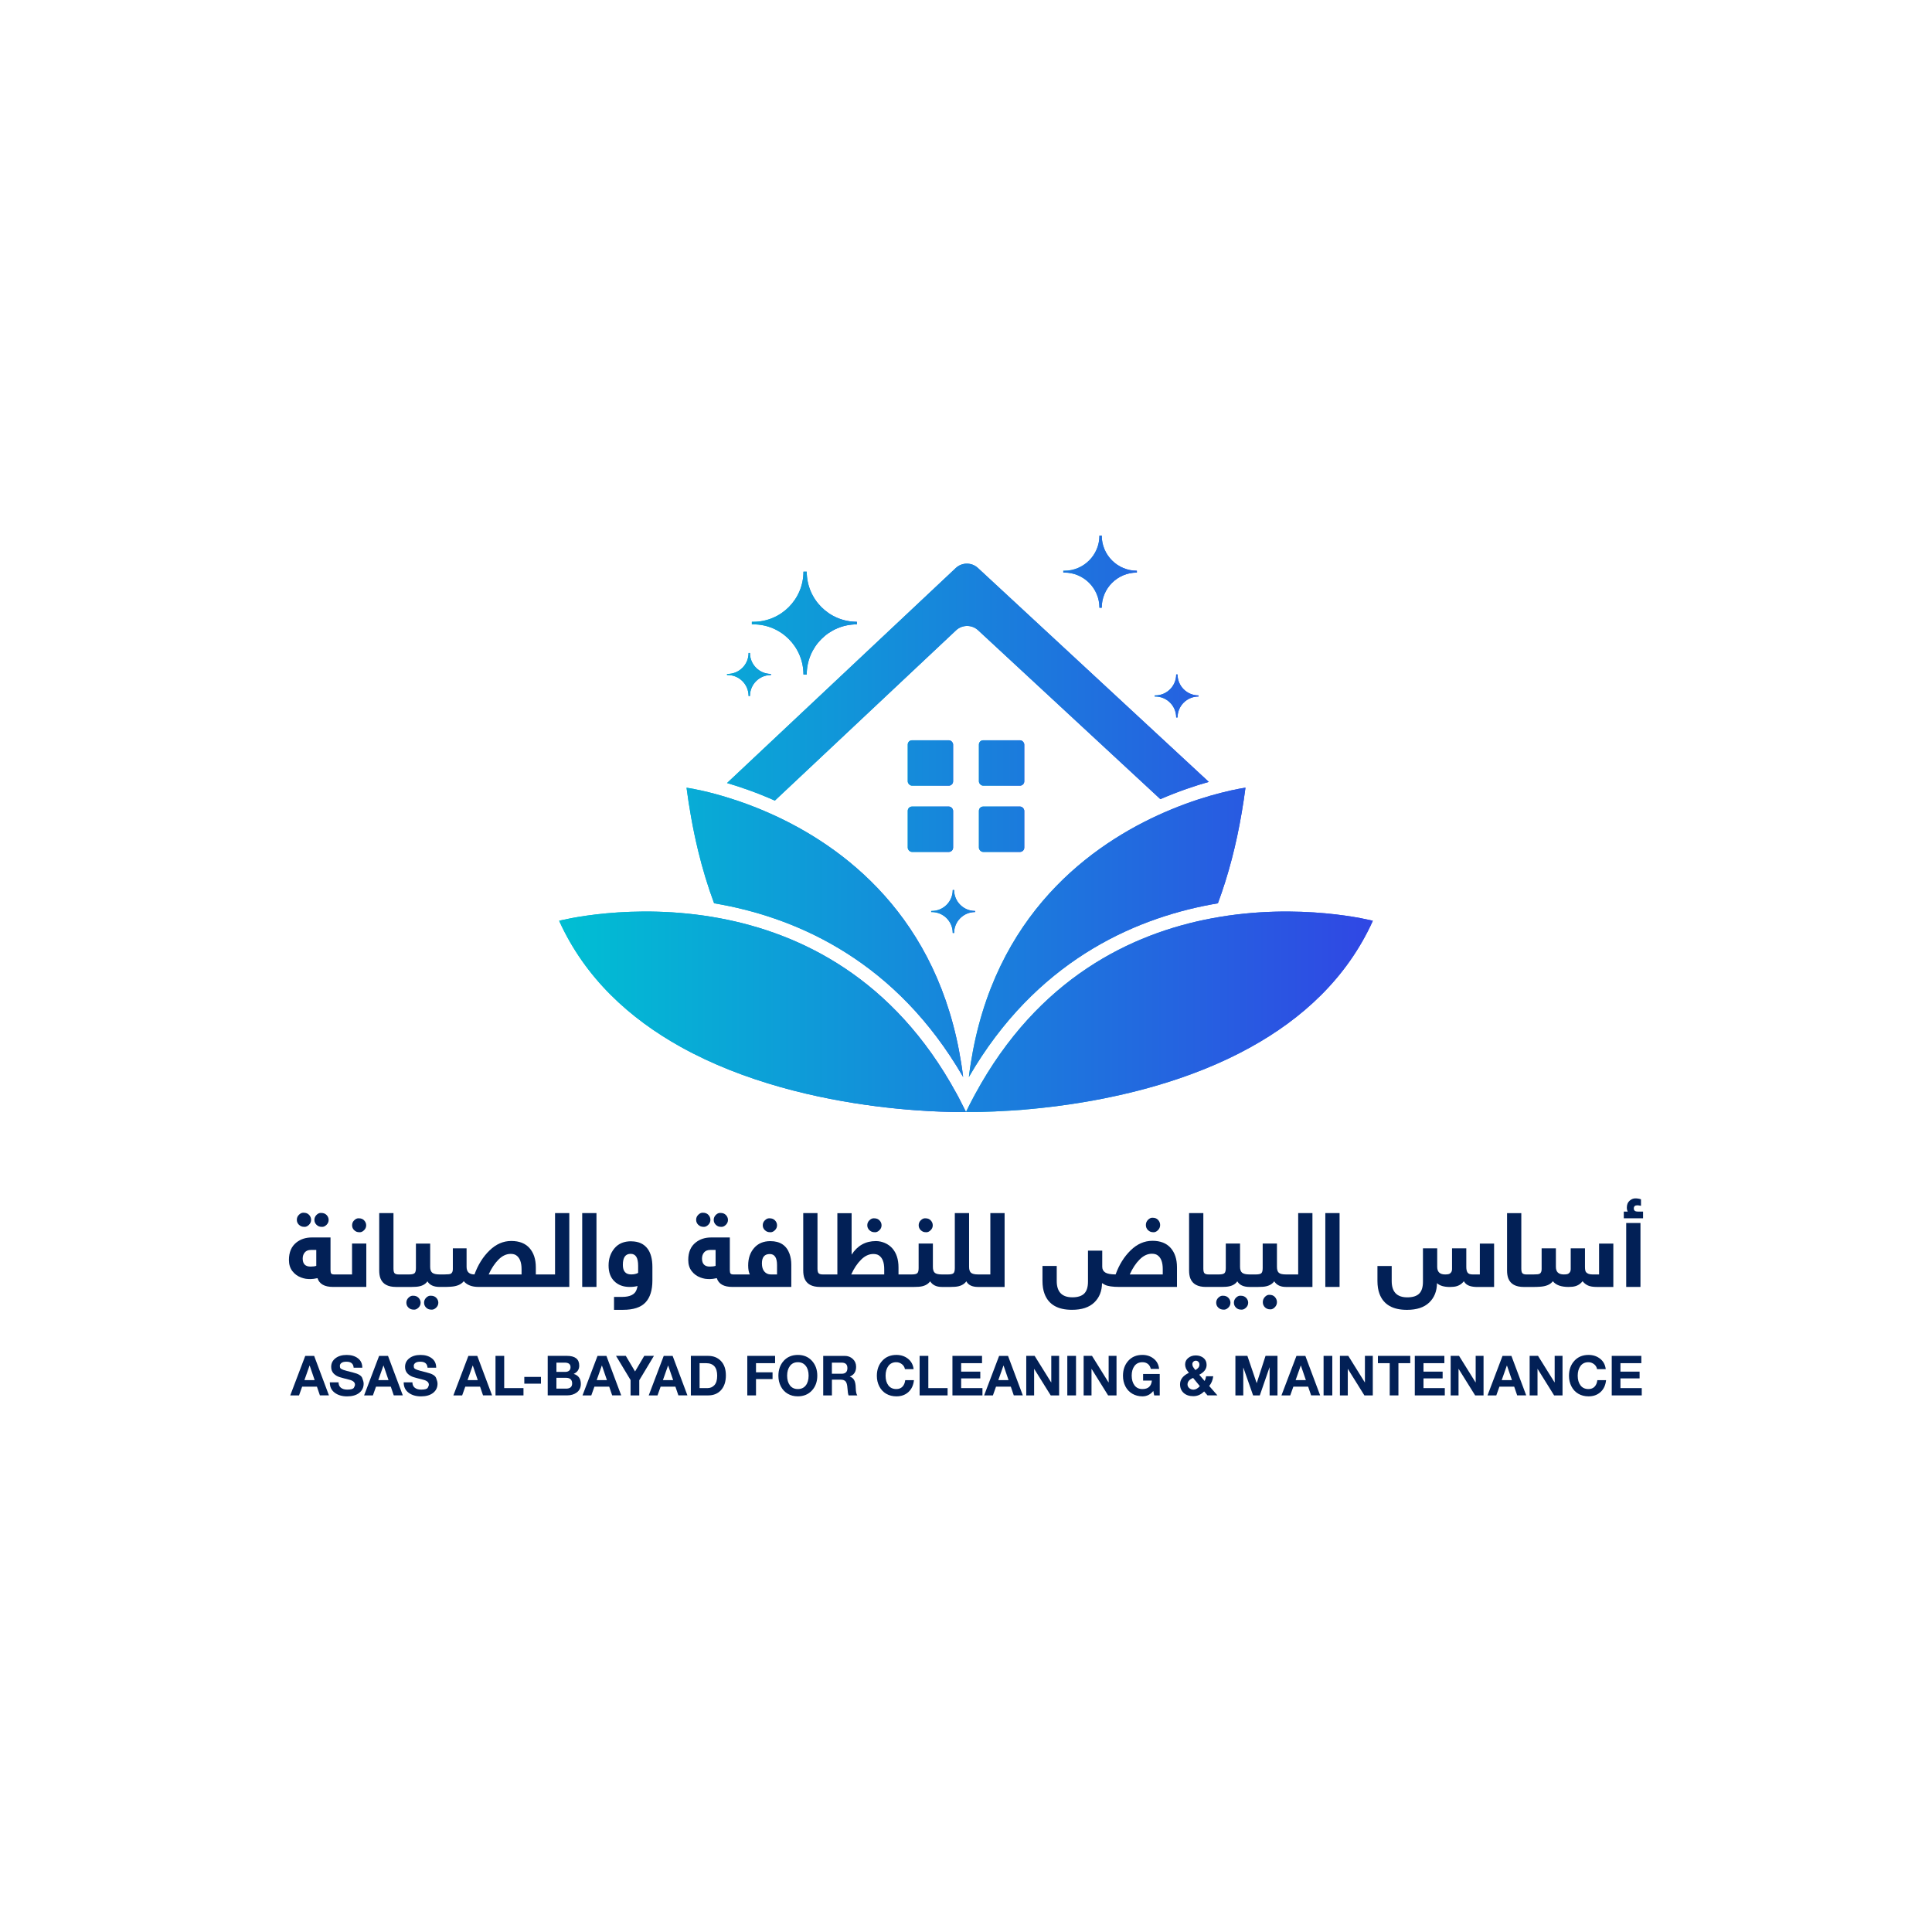 <?xml version="1.0" encoding="UTF-8"?>
<svg id="Layer_1" data-name="Layer 1" xmlns="http://www.w3.org/2000/svg" xmlns:xlink="http://www.w3.org/1999/xlink" viewBox="0 0 1080 1080">
  <defs>
    <style>
      .cls-1 {
        fill: url(#linear-gradient-15);
      }

      .cls-2 {
        fill: url(#linear-gradient-13);
      }

      .cls-3 {
        fill: url(#linear-gradient-28);
      }

      .cls-4 {
        fill: url(#linear-gradient-2);
      }

      .cls-5 {
        fill: url(#linear-gradient-25);
      }

      .cls-6 {
        fill: url(#linear-gradient-10);
      }

      .cls-7 {
        fill: url(#linear-gradient-12);
      }

      .cls-8 {
        fill: url(#linear-gradient-27);
      }

      .cls-9 {
        fill: url(#linear-gradient-26);
      }

      .cls-10 {
        fill: #022056;
      }

      .cls-11 {
        fill: url(#linear-gradient-4);
      }

      .cls-12 {
        fill: url(#linear-gradient-3);
      }

      .cls-13 {
        fill: url(#linear-gradient-5);
      }

      .cls-14 {
        fill: url(#linear-gradient-22);
      }

      .cls-15 {
        fill: url(#linear-gradient-24);
      }

      .cls-16 {
        fill: url(#linear-gradient-8);
      }

      .cls-17 {
        fill: url(#linear-gradient-14);
      }

      .cls-18 {
        fill: url(#linear-gradient-20);
      }

      .cls-19 {
        fill: url(#linear-gradient-17);
      }

      .cls-20 {
        fill: url(#linear-gradient-7);
      }

      .cls-21 {
        fill: url(#linear-gradient-9);
      }

      .cls-22 {
        fill: url(#linear-gradient-11);
      }

      .cls-23 {
        fill: url(#linear-gradient-19);
      }

      .cls-24 {
        fill: url(#linear-gradient-6);
      }

      .cls-25 {
        fill: url(#linear-gradient-21);
      }

      .cls-26 {
        fill: url(#linear-gradient-16);
      }

      .cls-27 {
        fill: url(#linear-gradient);
      }

      .cls-28 {
        fill: url(#linear-gradient-23);
      }

      .cls-29 {
        fill: url(#linear-gradient-18);
      }
    </style>
    <linearGradient id="linear-gradient" x1="420.29" y1="348.3" x2="478.99" y2="348.3" gradientUnits="userSpaceOnUse">
      <stop offset="0" stop-color="#00bfd3"/>
      <stop offset="1" stop-color="#3047e4"/>
    </linearGradient>
    <linearGradient id="linear-gradient-2" x1="406.41" y1="377.04" x2="430.94" y2="377.04" xlink:href="#linear-gradient"/>
    <linearGradient id="linear-gradient-3" x1="645.44" y1="389.05" x2="669.97" y2="389.05" xlink:href="#linear-gradient"/>
    <linearGradient id="linear-gradient-4" x1="520.52" y1="509.53" x2="545.06" y2="509.53" xlink:href="#linear-gradient"/>
    <linearGradient id="linear-gradient-5" x1="594.39" y1="319.57" x2="635.52" y2="319.57" xlink:href="#linear-gradient"/>
    <linearGradient id="linear-gradient-6" x1="507.43" y1="426.5" x2="532.79" y2="426.5" xlink:href="#linear-gradient"/>
    <linearGradient id="linear-gradient-7" x1="547.21" y1="426.5" x2="572.57" y2="426.5" xlink:href="#linear-gradient"/>
    <linearGradient id="linear-gradient-8" x1="507.43" y1="463.55" x2="532.79" y2="463.55" xlink:href="#linear-gradient"/>
    <linearGradient id="linear-gradient-9" x1="547.21" y1="463.55" x2="572.57" y2="463.55" xlink:href="#linear-gradient"/>
    <linearGradient id="linear-gradient-10" x1="406.41" y1="381.31" x2="675.72" y2="381.31" xlink:href="#linear-gradient"/>
    <linearGradient id="linear-gradient-11" x1="383.77" y1="521.18" x2="538.4" y2="521.18" xlink:href="#linear-gradient"/>
    <linearGradient id="linear-gradient-12" x1="312.56" y1="565.58" x2="540" y2="565.58" xlink:href="#linear-gradient"/>
    <linearGradient id="linear-gradient-13" x1="541.61" y1="521.18" x2="696.23" y2="521.18" xlink:href="#linear-gradient"/>
    <linearGradient id="linear-gradient-14" x1="540" y1="565.57" x2="767.44" y2="565.57" xlink:href="#linear-gradient"/>
    <linearGradient id="linear-gradient-15" x1="312.56" y1="460.53" x2="767.44" y2="460.53" xlink:href="#linear-gradient"/>
    <linearGradient id="linear-gradient-16" x1="312.56" y1="460.53" x2="767.44" y2="460.53" xlink:href="#linear-gradient"/>
    <linearGradient id="linear-gradient-17" x1="312.56" y1="460.53" x2="767.44" y2="460.53" xlink:href="#linear-gradient"/>
    <linearGradient id="linear-gradient-18" x1="312.56" y1="460.53" x2="767.44" y2="460.53" xlink:href="#linear-gradient"/>
    <linearGradient id="linear-gradient-19" x1="312.56" y1="460.53" x2="767.44" y2="460.53" xlink:href="#linear-gradient"/>
    <linearGradient id="linear-gradient-20" x1="312.56" y1="460.53" x2="767.44" y2="460.53" xlink:href="#linear-gradient"/>
    <linearGradient id="linear-gradient-21" x1="312.56" y1="460.53" x2="767.44" y2="460.53" xlink:href="#linear-gradient"/>
    <linearGradient id="linear-gradient-22" x1="312.56" y1="460.53" x2="767.44" y2="460.53" xlink:href="#linear-gradient"/>
    <linearGradient id="linear-gradient-23" x1="312.56" y1="460.53" x2="767.44" y2="460.53" xlink:href="#linear-gradient"/>
    <linearGradient id="linear-gradient-24" x1="312.56" y1="460.53" x2="767.44" y2="460.53" xlink:href="#linear-gradient"/>
    <linearGradient id="linear-gradient-25" x1="312.56" y1="460.53" x2="767.44" y2="460.53" xlink:href="#linear-gradient"/>
    <linearGradient id="linear-gradient-26" x1="312.56" y1="460.53" x2="767.44" y2="460.53" xlink:href="#linear-gradient"/>
    <linearGradient id="linear-gradient-27" x1="312.56" y1="460.53" x2="767.44" y2="460.53" xlink:href="#linear-gradient"/>
    <linearGradient id="linear-gradient-28" x1="312.56" y1="460.53" x2="767.44" y2="460.53" xlink:href="#linear-gradient"/>
  </defs>
  <g>
    <g>
      <path class="cls-27" d="M478.99,347.59v1.43c-15.48,0-28.02,12.54-28.02,28.02h-1.84c0-15.48-12.54-28.02-28.02-28.02-.27,0-.55,0-.82.01v-1.45c.27,0,.55.01.82.01,15.47,0,28.02-12.54,28.02-28.02h1.84c0,15.48,12.54,28.02,28.02,28.02Z"/>
      <path class="cls-4" d="M430.94,376.74v.6c-6.47,0-11.71,5.24-11.71,11.71h-.77c0-6.47-5.24-11.71-11.71-11.71-.11,0-.23,0-.34,0v-.61c.11,0,.23,0,.34,0,6.47,0,11.71-5.24,11.71-11.71h.77c0,6.47,5.24,11.71,11.71,11.71Z"/>
      <path class="cls-12" d="M669.97,388.75v.6c-6.47,0-11.71,5.24-11.71,11.71h-.77c0-6.47-5.24-11.71-11.71-11.71-.11,0-.23,0-.34,0v-.61c.11,0,.23,0,.34,0,6.47,0,11.71-5.24,11.71-11.71h.77c0,6.47,5.24,11.71,11.71,11.71Z"/>
      <path class="cls-11" d="M545.06,509.24v.6c-6.47,0-11.71,5.24-11.71,11.71h-.77c0-6.47-5.24-11.71-11.71-11.71-.11,0-.23,0-.34,0v-.61c.11,0,.23,0,.34,0,6.47,0,11.71-5.24,11.71-11.71h.77c0,6.47,5.24,11.71,11.71,11.71Z"/>
      <path class="cls-13" d="M635.52,319.07v1c-10.85,0-19.64,8.79-19.64,19.64h-1.29c0-10.85-8.79-19.64-19.63-19.64-.19,0-.38,0-.57,0v-1.02c.19,0,.38,0,.57,0,10.84,0,19.63-8.79,19.63-19.64h1.29c0,10.85,8.79,19.64,19.64,19.64Z"/>
      <rect class="cls-24" x="507.43" y="413.82" width="25.36" height="25.36" rx="2.39" ry="2.39"/>
      <rect class="cls-20" x="547.21" y="413.82" width="25.36" height="25.36" rx="2.39" ry="2.39"/>
      <rect class="cls-16" x="507.43" y="450.87" width="25.36" height="25.36" rx="2.39" ry="2.39"/>
      <rect class="cls-21" x="547.21" y="450.87" width="25.36" height="25.36" rx="2.39" ry="2.39"/>
      <path class="cls-6" d="M546.78,352.33l101.87,94.39c10.22-4.41,19.52-7.51,27.07-9.64l-129.06-119.58c-3.5-3.24-8.91-3.22-12.38.04l-127.87,120.18c7.6,2.23,16.77,5.4,26.74,9.82l101.26-95.17c3.47-3.27,8.88-3.28,12.38-.04Z"/>
      <path class="cls-22" d="M390.2,475.35c2.57,10.62,5.59,20.46,8.99,29.59,43.41,7.3,97.48,29.68,135.54,90.98,1.24,2,2.46,4.04,3.67,6.11-.61-5.02-1.38-9.89-2.28-14.6-15.24-80.22-69.6-117.44-109.04-134.18-10.44-4.43-19.83-7.42-27.17-9.41-9.93-2.67-16.13-3.5-16.13-3.5.73,5.6,1.57,11.03,2.52,16.29,1.15,6.49,2.46,12.73,3.91,18.73Z"/>
      <path class="cls-7" d="M540,621.58v.03s-2.18.05-6.11,0c-.73-.01-1.52-.03-2.37-.05h-.14c-3.31-.06-7.47-.2-12.38-.47h-.01c-2.42-.13-5.03-.29-7.79-.51-25.8-1.92-65.29-7.36-103.23-22.42-9.3-3.69-18.5-7.96-27.38-12.9-28.34-15.75-53.45-38.29-68.03-70.54,0,0,40.61-10.64,89.91-1.4,44.93,8.42,97.05,33.36,132.23,97.99h0c.32.57.61,1.12.92,1.68.03.05.05.08.06.11.01,0,.01.01.01.01h0c1.45,2.76,2.88,5.59,4.3,8.47Z"/>
      <path class="cls-2" d="M543.88,587.43c-.9,4.72-1.67,9.6-2.28,14.63,1.21-2.09,2.43-4.13,3.67-6.12,38.07-61.31,92.14-83.69,135.54-90.99,2.88-7.74,5.49-15.99,7.78-24.79,2.14-8.19,4-16.85,5.55-26,.78-4.49,1.46-9.1,2.09-13.84,0,0-5.27.7-13.88,2.92-7.22,1.85-16.78,4.76-27.54,9.21-39.59,16.35-95.46,53.47-110.93,134.99Z"/>
      <path class="cls-17" d="M767.44,514.71c-14.62,32.33-39.8,54.89-68.24,70.63-8.35,4.65-17,8.68-25.72,12.21-36.91,14.92-75.49,20.63-101.63,22.78-2.56.2-4.99.38-7.3.52-6.44.42-11.84.61-15.93.7-.33,0-.66.01-.98.01-.73.01-1.4.01-2.04.03-3.62.04-5.6-.01-5.6-.01,1.4-2.88,2.83-5.7,4.3-8.45.03-.05.05-.09.08-.14.23-.43.47-.88.71-1.31,35.16-64.9,87.42-89.95,132.44-98.36,49.3-9.24,89.91,1.4,89.91,1.4Z"/>
    </g>
    <g>
      <path class="cls-1" d="M478.99,347.59v1.43c-15.48,0-28.02,12.54-28.02,28.02h-1.84c0-15.48-12.54-28.02-28.02-28.02-.27,0-.55,0-.82.01v-1.45c.27,0,.55.01.82.01,15.47,0,28.02-12.54,28.02-28.02h1.84c0,15.48,12.54,28.02,28.02,28.02Z"/>
      <path class="cls-26" d="M430.94,376.74v.6c-6.47,0-11.71,5.24-11.71,11.71h-.77c0-6.47-5.24-11.71-11.71-11.71-.11,0-.23,0-.34,0v-.61c.11,0,.23,0,.34,0,6.47,0,11.71-5.24,11.71-11.71h.77c0,6.47,5.24,11.71,11.71,11.71Z"/>
      <path class="cls-19" d="M669.97,388.75v.6c-6.47,0-11.71,5.24-11.71,11.71h-.77c0-6.47-5.24-11.71-11.71-11.71-.11,0-.23,0-.34,0v-.61c.11,0,.23,0,.34,0,6.47,0,11.71-5.24,11.71-11.71h.77c0,6.47,5.24,11.71,11.71,11.71Z"/>
      <path class="cls-29" d="M545.06,509.24v.6c-6.47,0-11.71,5.24-11.71,11.71h-.77c0-6.47-5.24-11.71-11.71-11.71-.11,0-.23,0-.34,0v-.61c.11,0,.23,0,.34,0,6.47,0,11.71-5.24,11.71-11.71h.77c0,6.47,5.24,11.71,11.71,11.71Z"/>
      <path class="cls-23" d="M635.52,319.07v1c-10.85,0-19.64,8.79-19.64,19.64h-1.29c0-10.85-8.79-19.64-19.63-19.64-.19,0-.38,0-.57,0v-1.02c.19,0,.38,0,.57,0,10.84,0,19.63-8.79,19.63-19.64h1.29c0,10.85,8.79,19.64,19.64,19.64Z"/>
      <rect class="cls-18" x="507.43" y="413.82" width="25.36" height="25.36" rx="2.39" ry="2.39"/>
      <rect class="cls-25" x="547.21" y="413.82" width="25.36" height="25.36" rx="2.39" ry="2.39"/>
      <rect class="cls-14" x="507.43" y="450.87" width="25.36" height="25.36" rx="2.39" ry="2.39"/>
      <rect class="cls-28" x="547.21" y="450.87" width="25.36" height="25.36" rx="2.39" ry="2.39"/>
      <path class="cls-15" d="M546.78,352.33l101.87,94.39c10.22-4.41,19.52-7.51,27.07-9.64l-129.06-119.58c-3.5-3.24-8.91-3.22-12.38.04l-127.87,120.18c7.6,2.23,16.77,5.4,26.74,9.82l101.26-95.17c3.47-3.27,8.88-3.28,12.38-.04Z"/>
      <path class="cls-5" d="M390.2,475.35c2.57,10.62,5.59,20.46,8.99,29.59,43.41,7.3,97.48,29.68,135.54,90.98,1.24,2,2.46,4.04,3.67,6.11-.61-5.02-1.38-9.89-2.28-14.6-15.24-80.22-69.6-117.44-109.04-134.18-10.44-4.43-19.83-7.42-27.17-9.41-9.93-2.67-16.13-3.5-16.13-3.5.73,5.6,1.57,11.03,2.52,16.29,1.15,6.49,2.46,12.73,3.91,18.73Z"/>
      <path class="cls-9" d="M540,621.58v.03s-2.18.05-6.11,0c-.73-.01-1.52-.03-2.37-.05h-.14c-3.31-.06-7.47-.2-12.38-.47h-.01c-2.42-.13-5.03-.29-7.79-.51-25.8-1.92-65.29-7.36-103.23-22.42-9.3-3.69-18.5-7.96-27.38-12.9-28.34-15.75-53.45-38.29-68.03-70.54,0,0,40.61-10.64,89.91-1.4,44.93,8.42,97.05,33.36,132.23,97.99h0c.32.57.61,1.12.92,1.68.03.05.05.08.06.11.01,0,.01.01.01.01h0c1.45,2.76,2.88,5.59,4.3,8.47Z"/>
      <path class="cls-8" d="M543.88,587.43c-.9,4.72-1.67,9.6-2.28,14.63,1.21-2.09,2.43-4.13,3.67-6.12,38.07-61.31,92.14-83.69,135.54-90.99,2.88-7.74,5.49-15.99,7.78-24.79,2.14-8.19,4-16.85,5.55-26,.78-4.49,1.46-9.1,2.09-13.84,0,0-5.27.7-13.88,2.92-7.22,1.85-16.78,4.76-27.54,9.21-39.59,16.35-95.46,53.47-110.93,134.99Z"/>
      <path class="cls-3" d="M767.44,514.71c-14.62,32.33-39.8,54.89-68.24,70.63-8.35,4.65-17,8.68-25.72,12.21-36.91,14.92-75.49,20.63-101.63,22.78-2.56.2-4.99.38-7.3.52-6.44.42-11.84.61-15.93.7-.33,0-.66.01-.98.01-.73.01-1.4.01-2.04.03-3.62.04-5.6-.01-5.6-.01,1.4-2.88,2.83-5.7,4.3-8.45.03-.05.05-.09.08-.14.23-.43.47-.88.71-1.31,35.16-64.9,87.42-89.95,132.44-98.36,49.3-9.24,89.91,1.4,89.91,1.4Z"/>
    </g>
  </g>
  <g>
    <path class="cls-10" d="M178.15,685.52c.47.21,1.13.31,1.98.31s1.62-.38,2.41-1.15c.79-.77,1.18-1.68,1.18-2.75,0-.53-.11-1.03-.32-1.51-.21-.47-.5-.89-.86-1.25s-.78-.64-1.27-.84c-.49-.2-1.15-.3-1.98-.3s-1.63.38-2.39,1.15c-.76.77-1.14,1.68-1.14,2.75s.39,1.97,1.17,2.73c.35.34.76.63,1.23.85Z"/>
    <path class="cls-10" d="M168.39,685.51c.47.21,1.11.32,1.93.32s1.62-.39,2.41-1.17c.79-.78,1.18-1.71,1.18-2.79,0-.54-.11-1.05-.32-1.53-.21-.48-.5-.9-.86-1.27-.36-.37-.78-.65-1.26-.85-.48-.2-1.13-.3-1.96-.3s-1.63.39-2.41,1.16c-.78.77-1.17,1.7-1.17,2.8s.39,2.02,1.17,2.77c.39.35.82.64,1.28.87Z"/>
    <path class="cls-10" d="M199.22,688.52c.46.21,1.11.31,1.93.31s1.6-.38,2.38-1.15,1.17-1.68,1.17-2.75c0-.53-.11-1.03-.32-1.51-.21-.47-.5-.89-.85-1.25s-.77-.64-1.24-.84c-.47-.2-1.12-.3-1.93-.3s-1.61.38-2.38,1.14c-.77.76-1.15,1.68-1.15,2.76s.38,1.99,1.15,2.73c.37.34.78.63,1.24.85Z"/>
    <path class="cls-10" d="M196.8,712.42h-6.99s0,0-.01,0c0,0-.01,0-.02,0h-2.97c-.85,0-1.4-.17-1.66-.52-.26-.35-.39-1-.39-1.96v-18.19h-10.44c-3.38,0-6.25.92-8.59,2.77-2.81,2.19-4.21,5.46-4.21,9.8,0,2.51.64,4.59,1.93,6.25,1.28,1.66,2.92,2.85,4.91,3.58.85.31,1.7.54,2.55.69.85.12,1.76.17,2.73.17s2.25-.17,3.84-.52c1.02,3.27,3.93,4.91,8.73,4.91h3.58s0,0,.01,0c0,0,.01,0,.02,0h14.95v-24.25h-7.97v17.26ZM176.8,707.6c-.79.29-1.86.43-3.21.43-2.92,0-4.38-1.5-4.38-4.49,0-1.38.39-2.53,1.17-3.44.78-.91,1.9-1.37,3.35-1.37h3.07v8.86Z"/>
    <path class="cls-10" d="M233.95,725.45c-.36-.36-.78-.64-1.25-.84-.48-.2-1.13-.3-1.96-.3s-1.63.38-2.41,1.14c-.78.76-1.17,1.68-1.17,2.77s.39,2,1.17,2.75c.37.34.79.62,1.27.83.48.21,1.12.31,1.94.31s1.62-.38,2.41-1.15,1.18-1.68,1.18-2.75c0-.53-.11-1.03-.32-1.51-.21-.47-.5-.89-.86-1.25Z"/>
    <path class="cls-10" d="M243.85,725.45c-.36-.36-.78-.64-1.27-.84-.49-.2-1.15-.3-1.99-.3s-1.63.38-2.39,1.15c-.76.77-1.14,1.69-1.14,2.76s.39,1.99,1.16,2.75c.35.34.76.62,1.24.83.48.21,1.13.31,1.96.31s1.64-.38,2.43-1.15c.79-.77,1.18-1.68,1.18-2.75,0-.53-.11-1.03-.32-1.51-.21-.47-.5-.89-.86-1.25Z"/>
    <path class="cls-10" d="M310.27,712.42h-6.84s0,0-.01,0c0,0,0,0-.02,0h-3.87v-3.92c0-4.54-1.17-8.14-3.52-10.8-2.35-2.66-5.75-3.99-10.21-3.99s-8.51,1.76-12.15,5.29-6.44,8-8.41,13.41c-2.95,0-4.42-1.42-4.42-4.24v-10.36h-7.68v11.66c0,1.29-.4,2.15-1.19,2.57-.46.25-1.66.38-3.57.38h-2.61c-1.97,0-3.34-.32-4.13-.95-.78-.63-1.17-1.73-1.17-3.29v-13.02h-7.97v13.71c0,1.48-.27,2.44-.8,2.89-.54.44-1.52.66-2.96.66h-5.88c-1.06,0-1.81-.21-2.25-.63-.44-.42-.66-1.31-.66-2.66v-31h-7.97v32.07c0,1.75.23,3.22.69,4.42,1.25,3.2,4.16,4.79,8.72,4.79h8.74c.79,0,1.61-.03,2.45-.09,3-.21,5.11-1.23,6.35-3.06,1.22,2.06,3.45,3.1,6.67,3.14.03,0,.06,0,.1,0h2.54c1.35,0,2.58-.04,3.7-.12,3.39-.19,5.83-1.22,7.31-3.09.31.4.71.8,1.21,1.18,1.75,1.35,4.09,2.02,7.02,2.02h35.92s0,0,.01,0c0,0,.01,0,.02,0h14.81v-41.28h-7.97v34.29ZM291.57,712.42h-18.4c1.54-3.41,3.38-6.17,5.5-8.3s4.4-3.19,6.8-3.19c1.25,0,2.26.25,3.03.75,2.04,1.35,3.06,3.96,3.06,7.85v2.89Z"/>
    <rect class="cls-10" x="325.46" y="678.12" width="7.97" height="41.28"/>
    <path class="cls-10" d="M352.91,693.88c-4.06-.02-7.19,1.28-9.4,3.91-2.2,2.62-3.31,5.83-3.31,9.61s1.07,6.73,3.23,8.84c2.15,2.11,5.01,3.17,8.57,3.17,1.69,0,3.15-.18,4.4-.53-.14.75-.34,1.49-.61,2.2-.97,2.58-3.63,3.88-8,3.9h-4.55v7.22h5.04c5.79,0,9.97-1.38,12.55-4.13s3.86-6.85,3.86-12.28v-7.6c0-4.28-.87-7.63-2.61-10.05-2.05-2.8-5.1-4.21-9.17-4.23ZM356.72,711.56c-1.04.57-2.34.85-3.91.85-3.11,0-4.65-1.8-4.63-5.4,0-4.08,1.45-6.11,4.34-6.11s4.2,2.23,4.2,6.68v3.98Z"/>
    <path class="cls-10" d="M401.37,685.52c.47.21,1.13.31,1.98.31s1.62-.38,2.41-1.15c.79-.77,1.18-1.68,1.18-2.75,0-.53-.11-1.03-.32-1.51-.21-.47-.5-.89-.86-1.25s-.78-.64-1.27-.84c-.49-.2-1.15-.3-1.98-.3s-1.63.38-2.39,1.15c-.76.77-1.14,1.68-1.14,2.75s.39,1.97,1.17,2.73c.35.34.76.63,1.23.85Z"/>
    <path class="cls-10" d="M391.61,685.51c.47.21,1.11.32,1.93.32s1.62-.39,2.41-1.17c.79-.78,1.18-1.71,1.18-2.79,0-.54-.11-1.05-.32-1.53-.21-.48-.5-.9-.86-1.27-.36-.37-.78-.65-1.26-.85-.48-.2-1.13-.3-1.96-.3s-1.63.39-2.41,1.16c-.78.77-1.17,1.7-1.17,2.8s.39,2.02,1.17,2.77c.39.35.82.64,1.28.87Z"/>
    <path class="cls-10" d="M428.82,688.52c.47.21,1.12.31,1.96.31s1.62-.38,2.41-1.15c.79-.77,1.18-1.68,1.18-2.75,0-.53-.11-1.03-.32-1.51-.21-.47-.5-.89-.86-1.25-.36-.36-.78-.64-1.26-.84-.48-.2-1.13-.3-1.96-.3s-1.63.38-2.41,1.14c-.78.76-1.17,1.68-1.17,2.76s.39,1.99,1.17,2.73c.37.34.79.63,1.25.85Z"/>
    <path class="cls-10" d="M430.63,693.8c-3.82,0-6.85,1.27-9.07,3.82-2.22,2.54-3.33,5.8-3.33,9.77,0,2.12.31,3.8.92,5.03h-6.12s0,0-.01,0c0,0-.01,0-.02,0h-2.97c-.85,0-1.4-.17-1.66-.52-.26-.35-.39-1-.39-1.96v-18.19h-10.44c-3.38,0-6.25.92-8.59,2.77-2.81,2.19-4.21,5.46-4.21,9.8,0,2.51.64,4.59,1.93,6.25,1.28,1.66,2.92,2.85,4.91,3.58.85.31,1.7.54,2.55.69.85.12,1.76.17,2.73.17s2.25-.17,3.84-.52c1.02,3.27,3.93,4.91,8.73,4.91h3.58s.01,0,.02,0c0,0,.01,0,.02,0h29.29v-12.44c0-2.19-.32-4.19-.96-6-1.7-4.77-5.28-7.16-10.74-7.16ZM400.02,707.6c-.79.29-1.86.43-3.21.43-2.92,0-4.38-1.5-4.38-4.49,0-1.38.39-2.53,1.17-3.44.78-.91,1.9-1.37,3.35-1.37h3.07v8.86ZM434.37,712.42h-3.46c-1.49,0-2.7-.54-3.62-1.61-.92-1.07-1.38-2.59-1.38-4.57,0-3.49,1.47-5.23,4.4-5.23,2.7,0,4.06,2.06,4.06,6.17v5.23Z"/>
    <path class="cls-10" d="M487.25,688.52c.47.21,1.12.31,1.96.31s1.62-.38,2.41-1.15c.79-.77,1.18-1.68,1.18-2.75,0-.53-.11-1.03-.32-1.51-.21-.47-.5-.89-.86-1.25s-.78-.64-1.26-.84c-.48-.2-1.13-.3-1.96-.3s-1.63.38-2.41,1.14-1.17,1.68-1.17,2.76.39,1.99,1.17,2.73c.37.34.79.63,1.25.85Z"/>
    <path class="cls-10" d="M515.94,688.52c.46.21,1.11.31,1.93.31s1.6-.38,2.38-1.15,1.17-1.68,1.17-2.75c0-.53-.11-1.03-.32-1.51-.21-.47-.5-.89-.85-1.25-.36-.36-.77-.64-1.24-.84-.47-.2-1.12-.3-1.93-.3s-1.61.38-2.38,1.14c-.77.76-1.15,1.68-1.15,2.76s.38,1.99,1.15,2.73c.37.34.78.63,1.24.85Z"/>
    <path class="cls-10" d="M553.61,712.42h-6.84c-1.94,0-3.27-.32-3.98-.95-.71-.63-1.07-1.73-1.07-3.29v-30.05h-7.97v30.74c0,1.48-.26,2.44-.78,2.89-.54.44-1.52.66-2.94.66h-3.52c-1.94,0-3.27-.31-3.97-.94-.7-.62-1.05-1.73-1.05-3.3v-13.02h-7.97v13.71c0,1.48-.26,2.44-.79,2.89-.53.44-1.51.66-2.93.66h-7.53v-3.9c0-4.53-1.17-8.1-3.49-10.73-1.14-1.27-2.53-2.26-4.19-2.98-1.66-.69-3.31-1.04-4.97-1.04-5.78,0-10.3,2.53-13.56,7.59v-23.18h-7.97v34.24h-8.2c-1.06,0-1.81-.21-2.25-.63-.44-.42-.66-1.31-.66-2.66v-31h-7.97v32.07c0,1.75.23,3.22.69,4.42,1.25,3.2,4.16,4.79,8.72,4.79h52.68c.81,0,1.64-.03,2.48-.09,2.92-.21,5.05-1.23,6.38-3.06,1.33,2.1,3.51,3.15,6.55,3.15h4.82c.83,0,1.67-.03,2.51-.09,2.92-.21,5.04-1.23,6.35-3.06,1.08,2.1,3.27,3.15,6.58,3.15h14.81v-41.28h-7.97v34.29ZM494.29,712.42h-18.45c1.54-3.39,3.38-6.14,5.52-8.26,2.13-2.12,4.4-3.17,6.82-3.17,1.27,0,2.3.25,3.07.75,2.05,1.34,3.06,3.94,3.04,7.81v2.87Z"/>
    <path class="cls-10" d="M644.2,693.62c-4.47,0-8.52,1.77-12.16,5.32-3.64,3.54-6.44,8.04-8.4,13.47-2.73,0-4.66-.36-5.79-1.08-1.13-.72-1.69-1.79-1.69-3.2v-9.02h-7.97v17.33c0,3.05-.7,5.27-2.11,6.67-1.41,1.39-3.62,2.09-6.64,2.09-5.81,0-8.72-3.04-8.72-9.12v-8.4h-7.97v8.34c0,2.79.38,5.21,1.16,7.25,2.25,5.96,7.38,8.94,15.38,8.92,5.43,0,9.56-1.37,12.41-4.1,2.85-2.73,4.29-6.34,4.33-10.82.52.35,1.05.65,1.59.92,1.58.81,4.33,1.21,8.24,1.21h32.08v-10.96c0-4.55-1.18-8.16-3.53-10.83s-5.77-4-10.23-4ZM649.99,712.42h-18.45c1.54-3.43,3.38-6.22,5.52-8.36s4.41-3.21,6.82-3.21c1.27,0,2.3.25,3.07.76,2.05,1.36,3.06,3.99,3.04,7.91v2.91Z"/>
    <path class="cls-10" d="M643.01,688.51c.47.21,1.11.32,1.93.32s1.62-.4,2.41-1.2c.79-.8,1.18-1.75,1.18-2.86,0-.55-.11-1.08-.32-1.57-.21-.49-.5-.93-.86-1.3-.36-.38-.78-.67-1.26-.87-.48-.21-1.13-.31-1.96-.31s-1.63.4-2.41,1.19-1.17,1.75-1.17,2.88.39,2.07,1.17,2.84c.39.36.82.65,1.28.89Z"/>
    <path class="cls-10" d="M686.65,725.45c-.36-.36-.78-.64-1.25-.84-.48-.2-1.13-.3-1.96-.3s-1.63.38-2.41,1.14-1.17,1.68-1.17,2.77.39,2,1.17,2.75c.37.34.79.62,1.27.83.48.21,1.12.31,1.94.31s1.62-.38,2.41-1.15,1.18-1.68,1.18-2.75c0-.53-.11-1.03-.32-1.51-.21-.47-.5-.89-.86-1.25Z"/>
    <path class="cls-10" d="M696.55,725.45c-.36-.36-.79-.64-1.27-.84-.49-.2-1.15-.3-1.99-.3s-1.63.38-2.39,1.15c-.76.77-1.14,1.69-1.14,2.76s.39,1.99,1.17,2.75c.35.34.76.62,1.24.83.47.21,1.13.31,1.96.31s1.64-.38,2.43-1.15,1.18-1.68,1.18-2.75c0-.53-.11-1.03-.32-1.51-.21-.47-.5-.89-.86-1.25Z"/>
    <path class="cls-10" d="M712.65,725c-.36-.38-.77-.67-1.26-.88-.48-.21-1.14-.31-1.96-.31s-1.62.4-2.37,1.2c-.75.8-1.13,1.76-1.14,2.88,0,1.12.37,2.07,1.14,2.86.35.36.77.64,1.27.86.46.22,1.1.33,1.92.33s1.62-.4,2.4-1.2c.78-.8,1.17-1.75,1.17-2.86,0-.55-.11-1.08-.32-1.57-.21-.49-.5-.93-.85-1.3Z"/>
    <path class="cls-10" d="M725.68,712.42h-6.84c-1.94,0-3.27-.31-3.97-.94-.7-.62-1.05-1.73-1.05-3.3v-13.02h-7.97v13.71c0,1.48-.26,2.44-.79,2.89-.53.44-1.51.66-2.93.66h-3.65c-1.97,0-3.34-.32-4.12-.95-.78-.63-1.17-1.73-1.17-3.29v-13.02h-7.97v13.71c0,1.48-.27,2.44-.8,2.89-.53.44-1.52.66-2.96.66h-5.88c-1.06,0-1.81-.21-2.25-.63-.44-.42-.66-1.31-.66-2.66v-31h-7.97v32.07c0,1.75.23,3.22.69,4.42,1.25,3.2,4.16,4.79,8.72,4.79h8.74c.79,0,1.61-.03,2.45-.09,3-.21,5.12-1.23,6.35-3.06,1.24,2.09,3.51,3.14,6.81,3.15,0,0,0,0,.02,0h4.96c.81,0,1.64-.03,2.48-.09,2.92-.21,5.05-1.23,6.38-3.06,1.33,2.1,3.51,3.15,6.55,3.15h14.81v-41.28h-7.97v34.29Z"/>
    <rect class="cls-10" x="740.86" y="678.12" width="7.97" height="41.28"/>
    <path class="cls-10" d="M827.26,712.42h-4.07c-1.39,0-2.32-.35-2.8-1.04-.48-.69-.72-1.76-.72-3.2v-10.36h-7.97v11.66c0,1.1-.42,1.92-1.27,2.48-.44.31-1.32.46-2.63.46-2.93,0-4.39-1.42-4.39-4.24v-10.36h-7.97v18.68c0,3.04-.7,5.25-2.11,6.64-1.41,1.39-3.62,2.08-6.64,2.08-5.81,0-8.72-3.04-8.72-9.12v-8.4h-7.97v8.34c0,2.79.38,5.21,1.16,7.25,2.25,5.96,7.38,8.94,15.38,8.92,5.43,0,9.56-1.37,12.41-4.1,2.85-2.73,4.29-6.34,4.33-10.82,1.54,1.42,3.95,2.14,7.22,2.14.71,0,1.42-.04,2.14-.12,2.39-.25,4.27-1.28,5.66-3.09.29.48.62.91,1.01,1.3,1.27,1.27,3.47,1.91,6.61,1.91h9.29v-24.25h-7.97v17.26Z"/>
    <path class="cls-10" d="M893.88,712.42h-3.72c-1.62,0-2.79-.41-3.52-1.24-.42-.46-.63-1.46-.63-3v-10.36h-7.97v11.66c0,1.1-.42,1.92-1.27,2.48-.44.31-1.32.46-2.63.46-2.92,0-4.39-1.42-4.39-4.24v-10.36h-7.97v11.66c0,1.29-.38,2.15-1.15,2.57-.44.25-1.62.38-3.52.38h-3.78c-1.06,0-1.81-.21-2.25-.63-.44-.42-.66-1.31-.66-2.66v-31h-7.97v32.07c0,1.75.23,3.22.69,4.42,1.25,3.2,4.16,4.79,8.72,4.79h5.14c1.35,0,2.58-.04,3.7-.12,3.5-.19,5.96-1.22,7.36-3.09,1.67,2.14,4.61,3.2,8.8,3.2.71,0,1.42-.04,2.14-.12,2.39-.25,4.27-1.28,5.66-3.09.83,1.06,1.84,1.86,3.04,2.4,1.2.54,2.84.81,4.92.81h9.24v-24.25h-7.97v17.26Z"/>
    <path class="cls-10" d="M915.56,677.29c-1.5,0-2.25-.59-2.25-1.76s.66-1.76,1.99-1.76c.38,0,1.06.1,2.02.29v-3.64c-.98-.35-2.04-.52-3.18-.52s-2.21.45-3.22,1.34c-1.01.9-1.51,2.17-1.51,3.83,0,.89.17,1.63.52,2.22h-2.22v3.75h10.77v-3.75h-2.92Z"/>
    <rect class="cls-10" x="909.06" y="683.66" width="7.97" height="35.74"/>
  </g>
  <g>
    <path class="cls-10" d="M170.64,757.94l-8.39,22.1h4.91l1.74-4.88h8.27l1.66,4.87h5.05l-8.27-22.08h-4.97ZM170.17,771.5l2.87-8.12h.08l2.78,8.12h-5.73Z"/>
    <path class="cls-10" d="M197.39,767.24c-2.77-.67-4.56-1.15-5.39-1.45s-1.37-.59-1.63-.86c-.26-.28-.39-.76-.38-1.42,0-.67.31-1.22.94-1.66.61-.44,1.53-.66,2.76-.65,2.51,0,3.85,1.11,4,3.34h4.84c0-2.27-.82-4.02-2.46-5.26s-3.73-1.86-6.29-1.86-4.63.61-6.24,1.84c-1.61,1.23-2.41,2.84-2.41,4.84,0,1.49.46,2.73,1.37,3.7.93.95,2.07,1.63,3.43,2.04,1.36.41,3.12.88,5.27,1.41,2.15.52,3.23,1.46,3.23,2.8,0,.44-.21,1.01-.62,1.71-.41.7-1.64,1.04-3.68,1.04-1.46.01-2.63-.33-3.53-1.01-.89-.69-1.35-1.71-1.36-3.07h-4.87v.12c0,2.42.9,4.31,2.71,5.68s4.13,2.06,6.96,2.06,5.09-.64,6.75-1.93c1.66-1.3,2.49-3.02,2.49-5.15,0-.82-.27-1.89-.81-3.23s-2.24-2.34-5.09-3.01Z"/>
    <path class="cls-10" d="M211.93,757.94l-8.39,22.1h4.91l1.74-4.88h8.27l1.66,4.87h5.05l-8.27-22.08h-4.97ZM211.46,771.5l2.87-8.12h.08l2.78,8.12h-5.73Z"/>
    <path class="cls-10" d="M238.69,767.24c-2.77-.67-4.56-1.15-5.39-1.45s-1.37-.59-1.63-.86c-.26-.28-.39-.76-.38-1.42,0-.67.31-1.22.94-1.66.61-.44,1.53-.66,2.76-.65,2.51,0,3.85,1.11,4,3.34h4.84c0-2.27-.82-4.02-2.46-5.26s-3.73-1.86-6.29-1.86-4.63.61-6.24,1.84c-1.61,1.23-2.41,2.84-2.41,4.84,0,1.49.46,2.73,1.37,3.7.93.95,2.07,1.63,3.43,2.04,1.36.41,3.12.88,5.27,1.41,2.15.52,3.23,1.46,3.23,2.8,0,.44-.21,1.01-.62,1.71-.41.7-1.64,1.04-3.68,1.04-1.46.01-2.63-.33-3.53-1.01-.89-.69-1.35-1.71-1.36-3.07h-4.87v.12c0,2.42.9,4.31,2.71,5.68s4.13,2.06,6.96,2.06,5.09-.64,6.75-1.93c1.66-1.3,2.49-3.02,2.49-5.15,0-.82-.27-1.89-.81-3.23s-2.24-2.34-5.09-3.01Z"/>
    <path class="cls-10" d="M261.83,757.94l-8.39,22.1h4.91l1.74-4.88h8.27l1.66,4.87h5.05l-8.27-22.08h-4.97ZM261.36,771.5l2.87-8.12h.08l2.78,8.12h-5.73Z"/>
    <polygon class="cls-10" points="281.85 757.94 276.99 757.94 276.99 780.04 292.63 780.04 292.63 775.96 281.85 775.96 281.85 757.94"/>
    <rect class="cls-10" x="293.09" y="769.7" width="9.31" height="3.78"/>
    <path class="cls-10" d="M320.68,768.02c2.08-.96,3.12-2.5,3.12-4.63,0-3.64-2.32-5.46-6.96-5.46h-10.67v22.1h10.85c2.17,0,3.99-.56,5.46-1.68,1.47-1.12,2.21-2.7,2.21-4.73,0-2.93-1.34-4.8-4.02-5.61ZM311.04,761.72h4.67c2.15,0,3.22.85,3.22,2.54,0,.87-.26,1.52-.79,1.96-.53.44-1.23.67-2.09.67h-5v-5.17ZM316.36,776.26h-5.32v-6.06h5.4c1.1,0,1.94.27,2.52.8s.87,1.32.87,2.36c0,1.93-1.15,2.9-3.46,2.9Z"/>
    <path class="cls-10" d="M334.02,757.94l-8.39,22.1h4.91l1.74-4.88h8.27l1.66,4.87h5.05l-8.27-22.08h-4.97ZM333.55,771.5l2.87-8.12h.08l2.78,8.12h-5.73Z"/>
    <polygon class="cls-10" points="360.14 757.94 355 766.66 349.83 757.94 344.36 757.94 352.49 771.44 352.49 780.04 357.36 780.04 357.36 771.56 365.55 757.94 360.14 757.94"/>
    <path class="cls-10" d="M371.03,757.94l-8.39,22.1h4.91l1.74-4.88h8.27l1.66,4.87h5.05l-8.27-22.08h-4.97ZM370.57,771.5l2.87-8.12h.08l2.78,8.12h-5.73Z"/>
    <path class="cls-10" d="M395.88,757.94h-9.69v22.1h9.69c3.02,0,5.43-1,7.21-2.99,1.78-2,2.68-4.72,2.68-8.18s-.92-6.14-2.75-8.06c-1.83-1.91-4.21-2.87-7.13-2.87ZM399.36,774.3c-1.03,1.11-2.31,1.66-3.85,1.66h-4.44v-13.94h3.6c4.16,0,6.24,2.34,6.24,7.01,0,2.38-.51,4.13-1.54,5.26Z"/>
    <polygon class="cls-10" points="417.74 780.04 422.61 780.04 422.61 770.91 431.86 770.91 431.86 767.13 422.61 767.13 422.61 762.02 433.28 762.02 433.28 757.94 417.74 757.94 417.74 780.04"/>
    <path class="cls-10" d="M446.02,757.41c-3.26,0-5.9,1.09-7.91,3.28-1.99,2.2-2.98,5-2.98,8.39,0,2.17.45,4.13,1.35,5.89.9,1.76,2.17,3.14,3.82,4.12s3.55,1.48,5.7,1.47c3.25-.01,5.88-1.1,7.88-3.27,2-2.17,2.99-4.93,2.99-8.27s-.99-6.11-2.98-8.3c-1.99-2.2-4.61-3.3-7.88-3.31ZM450.44,774.45c-1.05,1.36-2.53,2.04-4.44,2.04s-3.39-.69-4.43-2.06c-1.04-1.37-1.56-3.18-1.56-5.42,0-2.24.54-4.05,1.59-5.45,1.05-1.38,2.52-2.07,4.41-2.07s3.34.68,4.41,2.04c1.07,1.35,1.6,3.17,1.6,5.45s-.52,4.1-1.57,5.46Z"/>
    <path class="cls-10" d="M477.45,771.43c-.56-.97-1.36-1.6-2.39-1.87v-.06c2.34-.93,3.51-2.75,3.51-5.45,0-1.77-.61-3.23-1.84-4.38-1.23-1.15-2.73-1.72-4.5-1.72h-12.05v22.1h4.87v-8.8h4.97c1.19,0,2.08.32,2.66.95.58.65.94,1.94,1.06,3.87s.33,3.26.62,3.97h4.87c-.53-.76-.82-2.14-.86-4.15-.04-2.01-.34-3.49-.91-4.46ZM470.46,767.93h-5.43v-6.21h5.43c1.07,0,1.87.24,2.42.73.54.49.82,1.26.82,2.32,0,2.11-1.08,3.16-3.23,3.16Z"/>
    <path class="cls-10" d="M504.45,775.2c-.86.86-2,1.29-3.4,1.29-1.93,0-3.42-.69-4.45-2.06-1.04-1.37-1.55-3.18-1.55-5.42,0-2.24.54-4.05,1.58-5.45,1.05-1.39,2.52-2.08,4.41-2.07,1.13,0,2.16.36,3.11,1.07.94.72,1.51,1.65,1.72,2.8h4.85c-.3-2.47-1.35-4.41-3.14-5.82-1.79-1.41-3.94-2.12-6.46-2.13-3.3,0-5.95,1.1-7.95,3.3-2,2.2-3,4.99-3,8.38,0,2.17.46,4.13,1.37,5.91.91,1.77,2.2,3.15,3.85,4.12,1.67.97,3.58,1.45,5.72,1.45,2.7,0,4.93-.79,6.7-2.4,1.77-1.61,2.8-3.82,3.09-6.63h-4.87c-.2,1.59-.73,2.81-1.59,3.67Z"/>
    <polygon class="cls-10" points="518.94 757.94 514.07 757.94 514.07 780.04 529.71 780.04 529.71 775.96 518.94 775.96 518.94 757.94"/>
    <polygon class="cls-10" points="537.29 770.53 547.99 770.53 547.99 766.75 537.29 766.75 537.29 762.02 548.96 762.02 548.96 757.94 532.42 757.94 532.42 780.04 549.2 780.04 549.2 775.96 537.29 775.96 537.29 770.53"/>
    <path class="cls-10" d="M558.52,757.94l-8.39,22.1h4.91l1.74-4.88h8.27l1.66,4.87h5.05l-8.27-22.08h-4.97ZM558.06,771.5l2.87-8.12h.08l2.78,8.12h-5.73Z"/>
    <polygon class="cls-10" points="587.67 772.77 587.61 772.77 578.37 757.94 573.68 757.94 573.68 780.04 578.08 780.04 578.08 765.24 578.14 765.24 587.36 780.04 592.06 780.04 592.06 757.94 587.67 757.94 587.67 772.77"/>
    <rect class="cls-10" x="596.63" y="757.94" width="4.87" height="22.1"/>
    <polygon class="cls-10" points="619.74 772.77 619.68 772.77 610.44 757.94 605.76 757.94 605.76 780.04 610.16 780.04 610.16 765.24 610.22 765.24 619.44 780.04 624.14 780.04 624.14 757.94 619.74 757.94 619.74 772.77"/>
    <path class="cls-10" d="M639,771.74h4.9c-.3,3.16-2.06,4.75-5.26,4.75-1.95,0-3.43-.7-4.46-2.09-1.03-1.39-1.55-3.2-1.56-5.42,0-2.22.52-4.02,1.56-5.4,1.04-1.39,2.52-2.09,4.46-2.09,1.18,0,2.17.31,2.98.92s1.37,1.55,1.69,2.8h4.64c-.27-2.43-1.29-4.34-3.07-5.73-1.77-1.39-3.86-2.08-6.26-2.07-3.28-.01-5.92,1.08-7.9,3.28-1.98,2.2-2.97,4.99-2.97,8.39,0,2.17.45,4.14,1.35,5.91.91,1.77,2.2,3.14,3.86,4.11s3.55,1.46,5.66,1.47c2.46,0,4.48-1.01,6.08-3.02l.5,2.49h3.1v-11.96h-9.3v3.66Z"/>
    <path class="cls-10" d="M678.24,769.34h-4.02c-.14.98-.42,1.86-.84,2.64l-2.99-3.5c2.74-1.41,4.11-3.24,4.11-5.49,0-1.63-.57-2.92-1.72-3.87-1.17-.95-2.6-1.42-4.3-1.43-1.7,0-3.12.48-4.27,1.43-1.15.96-1.72,2.16-1.72,3.61,0,.71.14,1.42.43,2.13.28.7.85,1.56,1.69,2.56-3.31,1.57-4.96,3.71-4.96,6.41,0,2.01.68,3.63,2.04,4.84,1.36,1.21,3.17,1.82,5.41,1.8,2.25,0,4.26-.88,6.02-2.65l1.89,2.21h5.54l-4.6-5.26c1.23-1.46,1.99-3.27,2.26-5.45ZM667.09,761.21c.38-.38.84-.57,1.38-.57s1.01.2,1.41.6.6.92.6,1.55-.16,1.15-.48,1.61c-.32.46-.91.95-1.76,1.48-.71-.85-1.17-1.49-1.39-1.93-.22-.44-.33-.92-.33-1.42s.19-.95.57-1.33ZM667.15,776.82c-.92,0-1.71-.29-2.36-.86-.64-.58-.96-1.26-.96-2.04,0-1.57,1.04-2.79,3.13-3.65l3.76,4.6c-1.18,1.3-2.37,1.95-3.57,1.95Z"/>
    <polygon class="cls-10" points="707.42 758 702.53 773.13 702.47 773.13 697.3 757.94 690.6 757.94 690.6 780.04 695 780.04 695 764.53 695.06 764.53 700.49 780.04 704.24 780.04 709.66 764.38 709.72 764.38 709.72 780.04 714.12 780.04 714.12 757.94 707.45 757.94 707.42 758"/>
    <path class="cls-10" d="M724.73,757.94l-8.39,22.1h4.91l1.74-4.88h8.27l1.66,4.87h5.05l-8.27-22.08h-4.97ZM724.26,771.5l2.87-8.12h.08l2.78,8.12h-5.73Z"/>
    <rect class="cls-10" x="739.89" y="757.94" width="4.87" height="22.1"/>
    <polygon class="cls-10" points="763 772.77 762.94 772.77 753.71 757.94 749.02 757.94 749.02 780.04 753.42 780.04 753.42 765.24 753.48 765.24 762.7 780.04 767.4 780.04 767.4 757.94 763 757.94 763 772.77"/>
    <polygon class="cls-10" points="770.26 762.02 776.86 762.02 776.86 780.04 781.73 780.04 781.73 762.02 788.35 762.02 788.35 757.94 770.26 757.94 770.26 762.02"/>
    <polygon class="cls-10" points="795.74 770.53 806.44 770.53 806.44 766.75 795.74 766.75 795.74 762.02 807.41 762.02 807.41 757.94 790.88 757.94 790.88 780.04 807.65 780.04 807.65 775.96 795.74 775.96 795.74 770.53"/>
    <polygon class="cls-10" points="824.91 772.77 824.85 772.77 815.62 757.94 810.93 757.94 810.93 780.04 815.33 780.04 815.33 765.24 815.39 765.24 824.61 780.04 829.31 780.04 829.31 757.94 824.91 757.94 824.91 772.77"/>
    <path class="cls-10" d="M839.92,757.94l-8.39,22.1h4.91l1.74-4.88h8.27l1.66,4.87h5.05l-8.27-22.08h-4.97ZM839.46,771.5l2.87-8.12h.08l2.78,8.12h-5.73Z"/>
    <polygon class="cls-10" points="869.07 772.77 869.01 772.77 859.77 757.94 855.08 757.94 855.08 780.04 859.48 780.04 859.48 765.24 859.54 765.24 868.76 780.04 873.46 780.04 873.46 757.94 869.07 757.94 869.07 772.77"/>
    <path class="cls-10" d="M891.36,775.2c-.86.86-2,1.29-3.4,1.29-1.93,0-3.42-.69-4.45-2.06-1.04-1.37-1.56-3.18-1.56-5.42,0-2.24.54-4.05,1.58-5.45,1.05-1.39,2.52-2.08,4.41-2.07,1.13,0,2.16.36,3.11,1.07.94.72,1.51,1.65,1.72,2.8h4.85c-.3-2.47-1.35-4.41-3.14-5.82-1.79-1.41-3.94-2.12-6.46-2.13-3.3,0-5.95,1.1-7.95,3.3-2,2.2-3,4.99-3,8.38,0,2.17.46,4.13,1.37,5.91.91,1.77,2.2,3.15,3.85,4.12,1.67.97,3.58,1.45,5.72,1.45,2.7,0,4.93-.79,6.7-2.4,1.77-1.61,2.8-3.82,3.09-6.63h-4.87c-.2,1.59-.73,2.81-1.59,3.67Z"/>
    <polygon class="cls-10" points="905.84 775.96 905.84 770.53 916.54 770.53 916.54 766.75 905.84 766.75 905.84 762.02 917.51 762.02 917.51 757.94 900.97 757.94 900.97 780.04 917.75 780.04 917.75 775.96 905.84 775.96"/>
  </g>
</svg>